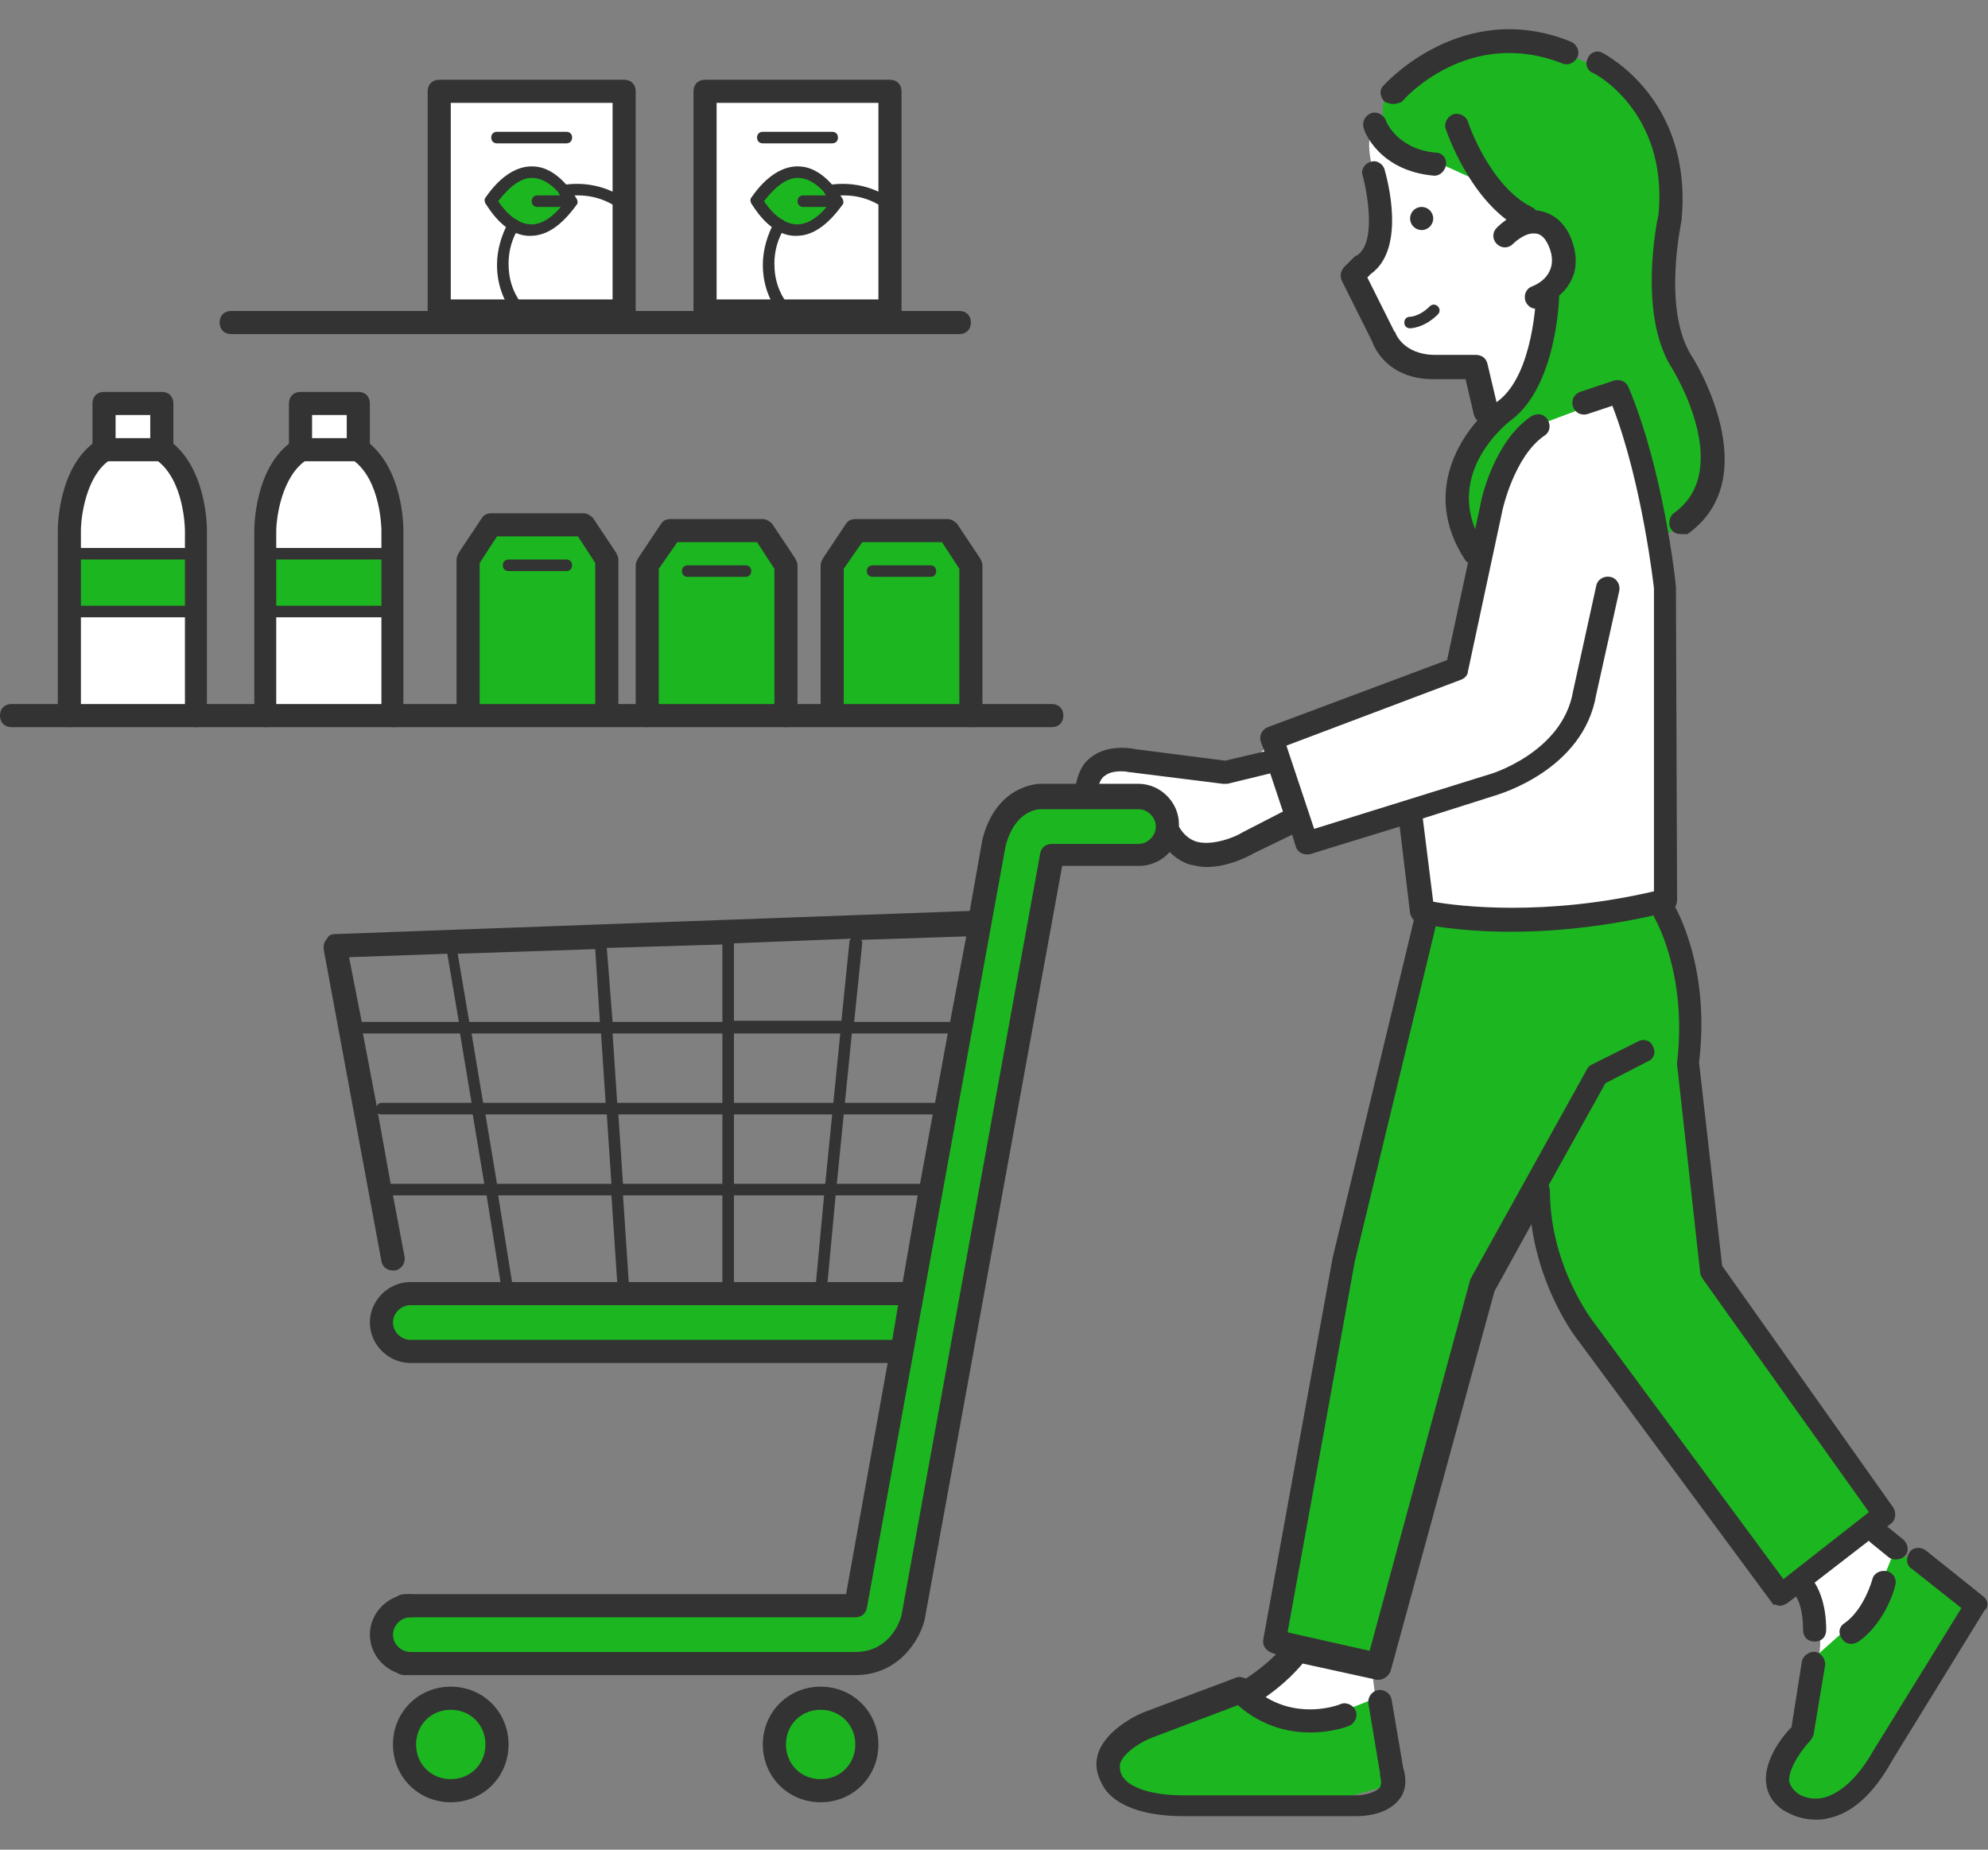 <?xml version="1.0" encoding="utf-8"?>
<!-- Generator: Adobe Illustrator 26.1.0, SVG Export Plug-In . SVG Version: 6.00 Build 0)  -->
<svg version="1.1" id="レイヤー_1" xmlns="http://www.w3.org/2000/svg" xmlns:xlink="http://www.w3.org/1999/xlink" x="0px"
	 y="0px" viewBox="0 0 172 160" style="enable-background:new 0 0 172 160;" xml:space="preserve">
<rect x="0" y="0" width="172" height="160" fill="#808080" stroke="none"/>
<style type="text/css">
	.st0{fill:#FFFFFF;}
	.st1{fill:#1CB720;}
	.st2{fill:#333333;}
</style>
<g>
	<rect x="37.6" y="7.9" class="st0" width="15.8" height="19.6"/>
</g>
<g>
	<rect x="60.5" y="7.9" class="st0" width="15.8" height="19.6"/>
</g>
<path class="st0" d="M6,61.4v-17c0,0,0.4-3.9,3-5.6v-4h5v4c0,0,4.2,1.2,3,9.1v13.5H6z"/>
<path class="st0" d="M23.2,61.4v-17c0,0,0.4-3.9,3-5.6v-4h5v4c0,0,4.2,1.2,3,9.1v13.5H23.2z"/>
<path class="st0" d="M111.2,141.7c0,0-0.4,4.3-3.2,5.2c0,0,6.4,2.5,11,0l-0.4-3.3L111.2,141.7z"/>
<path class="st0" d="M156,136.3c0,0,1.9,3.7,1.4,6.8c0,0,6.3-4.3,7.3-8.5l-3.1-2.6L156,136.3z"/>
<path class="st0" d="M143.5,78c0,0-14.5,3.6-19.5,0.9l-1-8.1l-9.5,2l-1.1-1.9l-6.5,2.9c0,0-3.6,0.5-4.9-1.9l-0.6-1.9l-6-0.9
	c0,0-0.6-4.1,4.6-3l6.9,1.7l3.4-2.9l1.4-1.6l15.6-4.6l1.4-10.6l1-11.7l-0.1-5l-4.5,1.2l-3.6-2.3l-2.3-6.4c0,0,1.9-3.9,1.2-7.6
	c0,0-1.9-3.9-0.3-5.7l14.5,2l6.9,14.3l-0.6,6.9c0,0,4.4,13.6,4.2,19.4L143.5,78z"/>
<path class="st1" d="M124,78.9l-8,33l-5.4,29.7l8,2l9.4-32.7l5-9l2,10l4,5l15,20l9-6l-15-22l-2-20l-1-7l-2-4
	C143,77.9,133,78.9,124,78.9z"/>
<polygon class="st1" points="104.3,146.9 98,149.9 95,152.9 99.6,155.6 115,155.9 120.6,154.3 119,146.9 114,148.9 108,146.9 "/>
<polygon class="st1" points="164,133.9 162,138.9 157.4,143 157,144.9 155,150.9 153.9,155.8 159,156.9 164,148.9 170,138.9 "/>
<polygon class="st1" points="35,138.9 33,140.9 35,143.9 76,143.9 79,141.9 79,136.9 91,73.9 99,73.9 101,71.9 99,68.9 90,68.9 
	87,70.9 74,137.9 "/>
<polygon class="st1" points="79.6,116.5 35,116.9 33,114.9 34,112.9 78.5,112.5 "/>
<rect x="6" y="47.9" class="st1" width="11" height="5"/>
<rect x="23" y="47.9" class="st1" width="11" height="5"/>
<path class="st1" d="M121.5,7.1l3-2.1l4.5-1.5l5,0.3l6,3l3.7,5l0.3,5l0,5.6l0,5.4l1,4l3.1,7l-0.6,5.7l-4.5,2.3l-2-13l-8,3l-3,2
	l-2.3,9.3l-1.7-4.3l1.4-5.3l4.9-6l1.4-5.3l1.3-3.5v-4l-3-1l-4-3l-7.5-3.4C120.5,12.5,118,8.3,121.5,7.1z"/>
<path class="st2" d="M128.5,36.6c-0.5,0-0.9-0.3-1-0.8l-0.7-3h-2.8c-3.9,0-5.1-2.7-5.3-3.3l-2.6-5.2c-0.2-0.4-0.1-0.9,0.2-1.2
	l0.9-0.9c0,0,0.1-0.1,0.2-0.1c1.7-1.1,0.9-5.4,0.5-6.9c-0.2-0.5,0.2-1.1,0.7-1.2c0.5-0.2,1.1,0.2,1.2,0.7c0.2,0.7,1.9,6.8-1.2,9
	l-0.3,0.3l2.3,4.6c0,0,0,0.1,0.1,0.1c0,0.1,0.7,2,3.5,2h3.5c0.5,0,0.9,0.3,1,0.8l0.9,3.8c0.1,0.5-0.2,1.1-0.7,1.2
	C128.7,36.6,128.6,36.6,128.5,36.6z"/>
<path class="st2" d="M124.1,15.2C124.1,15.2,124,15.2,124.1,15.2c-4.8-0.4-6.1-3.9-6.1-4.1c-0.2-0.5,0.1-1.1,0.6-1.3
	c0.5-0.2,1.1,0.1,1.3,0.6c0,0.1,1,2.5,4.3,2.8c0.6,0,1,0.5,0.9,1.1C125,14.8,124.6,15.2,124.1,15.2z"/>
<path class="st2" d="M132.9,26.7c-0.4,0-0.7-0.2-0.9-0.6c-0.2-0.5,0-1.1,0.5-1.3c1-0.4,1.5-1,1.7-1.7c0.3-1.1-0.4-2.2-0.4-2.2
	c-0.4-0.7-0.9-0.7-1-0.7c-0.8-0.1-1.7,0.7-1.9,0.9c-0.4,0.4-1,0.4-1.4,0s-0.4-1,0-1.4c0.2-0.2,1.7-1.7,3.5-1.5
	c0.7,0.1,1.7,0.4,2.5,1.6c0.1,0.1,1.2,1.9,0.7,3.8c-0.4,1.3-1.3,2.2-2.8,2.9C133.2,26.7,133.1,26.7,132.9,26.7z"/>
<path class="st2" d="M127.6,48.9c-0.3,0-0.6-0.2-0.8-0.4c-4.1-6.2,0-11.7,2.8-13.8c3.1-2.3,3.3-9.1,3.3-9.2c0-0.5,0.5-1,1-1
	c0,0,0,0,0,0c0.6,0,1,0.5,1,1c0,0.3-0.2,7.8-4.1,10.8c-0.3,0.2-6.4,4.9-2.3,11.1c0.3,0.5,0.2,1.1-0.3,1.4
	C128,48.8,127.8,48.9,127.6,48.9z"/>
<path class="st2" d="M120.5,9c-0.2,0-0.5-0.1-0.7-0.2c-0.4-0.4-0.5-1-0.1-1.4c0.1-0.1,6.8-7.6,16.2-3.8c0.5,0.2,0.8,0.8,0.6,1.3
	c-0.2,0.5-0.8,0.8-1.3,0.6c-8.1-3.2-13.7,3-13.9,3.3C121.1,8.9,120.8,9,120.5,9z"/>
<path class="st2" d="M145.4,46.2c-0.3,0-0.6-0.1-0.8-0.4c-0.3-0.4-0.2-1.1,0.2-1.4c5.4-3.8-0.2-12.7-0.3-12.8
	c-2.7-4.6-1.2-12.2-1-13.1c0.8-8.9-5.6-12.2-5.7-12.2c-0.5-0.2-0.7-0.8-0.4-1.3c0.2-0.5,0.8-0.7,1.3-0.4c0.3,0.2,7.7,4,6.8,14.3
	c0,0,0,0.1,0,0.1c0,0.1-1.7,7.6,0.8,11.7c0.3,0.4,6.6,10.6-0.3,15.5C145.8,46.2,145.6,46.2,145.4,46.2z M144.5,18.6L144.5,18.6
	L144.5,18.6z"/>
<path class="st2" d="M164,134.9c-0.2,0-0.5-0.1-0.6-0.2l-1.6-1.3c-0.4-0.4-0.5-1-0.1-1.4c0.4-0.4,1-0.5,1.4-0.1l1.6,1.3
	c0.4,0.4,0.5,1,0.1,1.4C164.6,134.8,164.3,134.9,164,134.9z"/>
<g>
	<path class="st2" d="M153.9,138.9c0,0,0.1,0,0.1,0c0.2,0,0.4-0.1,0.6-0.2l0.8-0.6c0.3,0.5,0.6,1.4,0.6,2.9c0,0.6,0.4,1,1,1
		s1-0.4,1-1c0-2-0.5-3.3-1-4.1l6.6-5.1c0.4-0.3,0.5-0.9,0.2-1.4L149,109.5l-2-17.6c1-8.2-2-13.3-2.1-13.5c-0.3-0.5-0.9-0.6-1.4-0.3
		c-0.5,0.3-0.6,0.9-0.3,1.4c0,0,2.8,4.8,1.9,12.4c0,0.1,0,0.2,0,0.2l2,18c0,0.2,0.1,0.3,0.2,0.5l14.4,20.2l-7.4,5.8l-16.4-22.2
		c0,0-3.8-4.8-3.8-11.4c0-0.2-0.1-0.3-0.1-0.5l4.9-8.8l3.7-1.9c0.5-0.2,0.7-0.8,0.4-1.3c-0.2-0.5-0.8-0.7-1.3-0.4l-4,2
		c-0.2,0.1-0.3,0.2-0.4,0.4l-10,18c0,0.1-0.1,0.1-0.1,0.2l-8.7,32.1l-7.1-1.6l5.8-32l7-29c0.1-0.5-0.2-1.1-0.7-1.2
		c-0.5-0.1-1.1,0.2-1.2,0.7l-7,29.1l-6,33c-0.1,0.5,0.2,1,0.8,1.2l0.3,0.1c-0.6,0.6-1.4,1.3-2.6,2.1c-0.3-0.1-0.6-0.2-0.8-0.1l-8,3
		c-0.3,0.1-3.3,1.4-4,3.6c-0.3,1-0.1,1.9,0.5,2.9c0.3,0.5,1.7,2.5,6.9,2.5h15c0.3,0,2.6,0,3.7-1.5c0.4-0.5,0.7-1.4,0.3-2.7l-1-5.9
		c-0.1-0.5-0.6-0.9-1.2-0.8c-0.5,0.1-0.9,0.6-0.8,1.2l1,6c0,0.1,0,0.1,0,0.2c0.2,0.7,0,0.9,0,1c-0.4,0.5-1.5,0.7-2,0.7h-15
		c-4.1,0-5.1-1.4-5.1-1.4c0,0,0-0.1-0.1-0.1c-0.4-0.6-0.3-1-0.3-1.2c0.3-1.1,2.2-2.1,2.8-2.3l7.4-2.8c4.3,3.8,9.4,1.9,9.6,1.8
		c0.5-0.2,0.8-0.8,0.6-1.3c-0.2-0.5-0.8-0.8-1.3-0.6c-0.2,0.1-3.4,1.3-6.5-0.6c1.7-1.2,2.7-2.3,3.2-2.9l6.4,1.4c0.1,0,0.1,0,0.2,0
		c0.4,0,0.8-0.3,1-0.7l9-32.9l3.2-5.8c0.8,5.9,3.9,9.9,4,10l17,23C153.4,138.7,153.6,138.8,153.9,138.9z"/>
	<path class="st2" d="M163.2,135.9c-0.5-0.1-1.1,0.2-1.2,0.7c0,0-0.7,2.6-2.4,3.8c-0.5,0.3-0.6,0.9-0.2,1.4c0.2,0.3,0.5,0.4,0.8,0.4
		c0.2,0,0.4-0.1,0.6-0.2c2.4-1.7,3.2-4.8,3.2-5C164.1,136.6,163.8,136,163.2,135.9z"/>
	<path class="st2" d="M171.6,138.1l-5-4c-0.4-0.3-1.1-0.3-1.4,0.2c-0.3,0.4-0.3,1.1,0.2,1.4l4.3,3.4l-7.6,12.3
		c-1.3,2.3-2.8,3.7-4.3,4.1c-1.3,0.3-2.2-0.3-2.3-0.4c-0.5-0.4-0.6-0.7-0.7-1c-0.1-1.2,1.3-3,1.8-3.5c0.1-0.1,0.2-0.3,0.3-0.5l1-6
		c0.1-0.5-0.3-1.1-0.8-1.2c-0.5-0.1-1.1,0.3-1.2,0.8l-0.9,5.7c-0.7,0.7-2.4,2.8-2.2,4.8c0.1,1,0.6,1.8,1.5,2.4
		c0.1,0,1.1,0.8,2.8,0.8c0.3,0,0.7,0,1-0.1c2.1-0.4,4-2.1,5.6-5l8-13C172.1,139,172,138.4,171.6,138.1z"/>
</g>
<path class="st2" d="M35.5,144.9c-1.9,0-3.5-1.6-3.5-3.5s1.6-3.5,3.5-3.5c0.6,0,1,0.4,1,1s-0.4,1-1,1c-0.8,0-1.5,0.7-1.5,1.5
	s0.7,1.5,1.5,1.5c0.6,0,1,0.4,1,1S36.1,144.9,35.5,144.9z"/>
<g>
	<circle class="st1" cx="39" cy="150.9" r="4"/>
	<path class="st2" d="M39,155.9c-2.8,0-5-2.2-5-5s2.2-5,5-5s5,2.2,5,5S41.8,155.9,39,155.9z M39,147.9c-1.7,0-3,1.3-3,3s1.3,3,3,3
		s3-1.3,3-3S40.7,147.9,39,147.9z"/>
</g>
<g>
	<circle class="st1" cx="71" cy="150.9" r="4"/>
	<path class="st2" d="M71,155.9c-2.8,0-5-2.2-5-5s2.2-5,5-5s5,2.2,5,5S73.8,155.9,71,155.9z M71,147.9c-1.7,0-3,1.3-3,3s1.3,3,3,3
		s3-1.3,3-3S72.7,147.9,71,147.9z"/>
</g>
<path class="st2" d="M145,50.8c0-0.4-1.1-10.2-4.1-17.3c-0.2-0.5-0.7-0.7-1.2-0.6l-3,1c-0.5,0.2-0.8,0.7-0.6,1.3
	c0.2,0.5,0.7,0.8,1.3,0.6l2.1-0.7c2.6,6.7,3.6,15.8,3.6,15.8v26.2c-9.4,2.2-16.9,1.3-19.1,0.9l-0.9-7.2l6.3-2
	c0.3-0.1,7.6-2.2,8.7-8.7l2-9c0.1-0.5-0.2-1.1-0.8-1.2c-0.5-0.1-1.1,0.2-1.2,0.8l-2,9.1c-0.9,5.3-7.2,7.2-7.3,7.2l-15.1,4.7
	l-2.4-7.2l15.1-5.7c0.3-0.1,0.6-0.4,0.6-0.7l3-14c0,0,1-4.6,3.6-6.4c0.5-0.3,0.6-0.9,0.3-1.4c-0.3-0.5-0.9-0.6-1.4-0.3
	c-3.3,2.2-4.4,7.4-4.4,7.6l-2.9,13.5l-15.5,5.8c-0.5,0.2-0.8,0.7-0.6,1.3l0.3,0.8l-3.4,0.8l-7.8-1c-0.4-0.1-2.4-0.4-3.8,0.7
	c-0.7,0.5-1.1,1.3-1.3,2.3H90c-0.2,0-3.8,0.1-5,4.8l-1.1,6.2l-54.9,2c-0.3,0-0.6,0.1-0.7,0.4C28,81.5,28,81.8,28,82.1l5,27
	c0.1,0.5,0.5,0.8,1,0.8c0.1,0,0.1,0,0.2,0c0.5-0.1,0.9-0.6,0.8-1.2l-1-5.3h8.1l1.2,7.5h-7.8c-1.9,0-3.5,1.6-3.5,3.5s1.6,3.5,3.5,3.5
	h41.3l-3.6,20H35c-0.6,0-1,0.4-1,1s0.4,1,1,1h39c0.5,0,0.9-0.3,1-0.8l12-65.9c0.8-3.1,2.8-3.2,3-3.2h8.5c0.8,0,1.5,0.7,1.5,1.5
	s-0.7,1.5-1.5,1.5H91c-0.5,0-0.9,0.3-1,0.8l-12,65.9c0,0.1-0.8,3.2-4,3.2H35c-0.6,0-1,0.4-1,1s0.4,1,1,1h39c3.8,0,5.6-3.1,6-4.8
	l11.9-65.2h6.7c1,0,2-0.5,2.6-1.2c0.5,0.5,1.1,0.9,1.8,1.1c0.5,0.1,0.9,0.2,1.4,0.2c2.1,0,4.1-1.2,4.1-1.2l3.3-1.6l0.3,1
	c0.1,0.4,0.5,0.7,0.9,0.7c0.1,0,0.2,0,0.3,0l7.8-2.4L122,79c0.1,0.4,0.4,0.8,0.8,0.9c0.2,0,3.2,0.7,7.9,0.7c3.6,0,8.3-0.4,13.6-1.7
	c0.4-0.1,0.8-0.5,0.8-1L145,50.8z M63.5,81.6l10.1-0.4c0,0.1-0.1,0.1-0.1,0.2l-0.7,6.9h-9.3V81.6z M63.5,89.4h9.2l-0.6,6h-8.6V89.4z
	 M63.5,96.4H72l-0.6,6h-7.9V96.4z M63.5,103.4h7.8l-0.7,7.5h-7.1V103.4z M62.5,81.7v6.7H53L52.5,82L62.5,81.7z M53.9,102.4l-0.4-6h9
	v6H53.9z M62.5,103.4v7.5h-8.1l-0.5-7.5H62.5z M53.4,95.4l-0.4-6h9.5v6H53.4z M52.4,95.4H41.8l-1-6H52L52.4,95.4z M51.5,82.1
	l0.4,6.3H40.6l-1-5.9L51.5,82.1z M30.2,82.8l8.5-0.3l1,5.9h-8.4L30.2,82.8z M31.4,89.4h8.4l1,6H33c-0.2,0-0.3,0.1-0.4,0.3L31.4,89.4
	z M33.8,102.4l-1.1-6.1c0.1,0.1,0.2,0.1,0.3,0.1h7.9l1,6H33.8z M42,96.4h10.5l0.4,6h-9.9L42,96.4z M43.1,103.4h9.8l0.5,7.5h-9.1
	L43.1,103.4z M77.2,115.9c-0.1,0-0.1,0-0.2,0H35.5c-0.8,0-1.5-0.7-1.5-1.5s0.7-1.5,1.5-1.5h42.2L77.2,115.9z M78.1,110.9h-6.5
	l0.7-7.5h7.1L78.1,110.9z M79.6,102.4h-7.2l0.6-6h7.7L79.6,102.4z M80.9,95.4h-7.8l0.6-6H82L80.9,95.4z M82.2,88.4h-8.3l0.7-6.8
	c0-0.1,0-0.2-0.1-0.3l9.1-0.3L82.2,88.4z M107.5,72c-0.6,0.4-2.6,1.2-4,0.8c-0.6-0.2-1.1-0.6-1.5-1.3c0-0.1,0-0.1,0-0.2
	c0-1.9-1.6-3.5-3.5-3.5h-3.4c0.1-0.3,0.3-0.6,0.5-0.7c0.6-0.5,1.8-0.4,2.1-0.3c0,0,0.1,0,0.1,0l8,1c0.1,0,0.2,0,0.4,0l3.7-0.9
	l1.1,3.3L107.5,72z"/>
<path class="st2" d="M14,39.9H9c-0.6,0-1-0.4-1-1v-4c0-0.6,0.4-1,1-1h5c0.6,0,1,0.4,1,1v4C15,39.4,14.6,39.9,14,39.9z M10,37.9h3v-2
	h-3V37.9z"/>
<path class="st2" d="M6,62.9c-0.6,0-1-0.4-1-1v-16c0-0.2,0-5.6,3.4-7.8c0.5-0.3,1.1-0.2,1.4,0.3c0.3,0.5,0.2,1.1-0.3,1.4
	C7.5,41.1,7,44.6,7,45.9v16C7,62.4,6.6,62.9,6,62.9z"/>
<path class="st2" d="M17,62.9c-0.6,0-1-0.4-1-1v-16c0,0,0-4.5-2.6-6.2c-0.5-0.3-0.6-0.9-0.3-1.4c0.3-0.5,0.9-0.6,1.4-0.3
	c3.4,2.3,3.4,7.6,3.4,7.8v16C18,62.4,17.6,62.9,17,62.9z"/>
<path class="st2" d="M16,48.4H6c-0.3,0-0.5-0.2-0.5-0.5s0.2-0.5,0.5-0.5h10c0.3,0,0.5,0.2,0.5,0.5S16.3,48.4,16,48.4z"/>
<path class="st2" d="M16,53.4H6c-0.3,0-0.5-0.2-0.5-0.5s0.2-0.5,0.5-0.5h10c0.3,0,0.5,0.2,0.5,0.5S16.3,53.4,16,53.4z"/>
<path class="st2" d="M31,39.9h-5c-0.6,0-1-0.4-1-1v-4c0-0.6,0.4-1,1-1h5c0.6,0,1,0.4,1,1v4C32,39.4,31.6,39.9,31,39.9z M27,37.9h3
	v-2h-3V37.9z"/>
<path class="st2" d="M23,62.9c-0.6,0-1-0.4-1-1v-16c0-0.2,0-5.6,3.4-7.8c0.5-0.3,1.1-0.2,1.4,0.3s0.2,1.1-0.3,1.4
	c-2.1,1.4-2.6,4.9-2.6,6.2v16C24,62.4,23.6,62.9,23,62.9z"/>
<path class="st2" d="M34,62.9c-0.6,0-1-0.4-1-1v-16c0,0,0-4.5-2.6-6.2c-0.5-0.3-0.6-0.9-0.3-1.4c0.3-0.5,0.9-0.6,1.4-0.3
	c3.4,2.3,3.4,7.6,3.4,7.8v16C35,62.4,34.6,62.9,34,62.9z"/>
<path class="st2" d="M33,48.4H23c-0.3,0-0.5-0.2-0.5-0.5s0.2-0.5,0.5-0.5h10c0.3,0,0.5,0.2,0.5,0.5S33.3,48.4,33,48.4z"/>
<path class="st2" d="M33,53.4H23c-0.3,0-0.5-0.2-0.5-0.5s0.2-0.5,0.5-0.5h10c0.3,0,0.5,0.2,0.5,0.5S33.3,53.4,33,53.4z"/>
<g>
	<polyline class="st1" points="40.5,61.4 40.5,48.4 42.5,45.4 50.5,45.4 52.5,48.4 52.5,61.4 	"/>
	<path class="st2" d="M52.5,62.4c-0.6,0-1-0.4-1-1V48.7L50,46.4H43l-1.5,2.3v12.7c0,0.6-0.4,1-1,1s-1-0.4-1-1v-13
		c0-0.2,0.1-0.4,0.2-0.6l2-3c0.2-0.3,0.5-0.4,0.8-0.4h8c0.3,0,0.6,0.2,0.8,0.4l2,3c0.1,0.2,0.2,0.4,0.2,0.6v13
		C53.5,61.9,53.1,62.4,52.5,62.4z"/>
</g>
<path class="st2" d="M49,49.4h-5c-0.3,0-0.5-0.2-0.5-0.5s0.2-0.5,0.5-0.5h5c0.3,0,0.5,0.2,0.5,0.5S49.3,49.4,49,49.4z"/>
<g>
	<polyline class="st1" points="56,61.9 56,48.9 58,45.9 66,45.9 68,48.9 68,61.9 	"/>
	<path class="st2" d="M68,62.9c-0.6,0-1-0.4-1-1V49.2l-1.5-2.3h-6.9L57,49.2v12.7c0,0.6-0.4,1-1,1s-1-0.4-1-1v-13
		c0-0.2,0.1-0.4,0.2-0.6l2-3c0.2-0.3,0.5-0.4,0.8-0.4h8c0.3,0,0.6,0.2,0.8,0.4l2,3c0.1,0.2,0.2,0.4,0.2,0.6v13
		C69,62.4,68.6,62.9,68,62.9z"/>
</g>
<path class="st2" d="M64.5,49.9h-5c-0.3,0-0.5-0.2-0.5-0.5s0.2-0.5,0.5-0.5h5c0.3,0,0.5,0.2,0.5,0.5S64.8,49.9,64.5,49.9z"/>
<g>
	<polyline class="st1" points="72,60.9 72,48.9 74,45.9 82,45.9 84,48.9 84,61.9 	"/>
	<path class="st2" d="M84,62.9c-0.6,0-1-0.4-1-1V49.2l-1.5-2.3h-6.9L73,49.2v11.7c0,0.6-0.4,1-1,1s-1-0.4-1-1v-12
		c0-0.2,0.1-0.4,0.2-0.6l2-3c0.2-0.3,0.5-0.4,0.8-0.4h8c0.3,0,0.6,0.2,0.8,0.4l2,3c0.1,0.2,0.2,0.4,0.2,0.6v13
		C85,62.4,84.6,62.9,84,62.9z"/>
</g>
<path class="st2" d="M80.5,49.9h-5c-0.3,0-0.5-0.2-0.5-0.5s0.2-0.5,0.5-0.5h5c0.3,0,0.5,0.2,0.5,0.5S80.8,49.9,80.5,49.9z"/>
<path class="st2" d="M83,28.9H20c-0.6,0-1-0.4-1-1s0.4-1,1-1h63c0.6,0,1,0.4,1,1S83.6,28.9,83,28.9z"/>
<path class="st2" d="M54,27.9H38c-0.6,0-1-0.4-1-1v-19c0-0.6,0.4-1,1-1h16c0.6,0,1,0.4,1,1v19C55,27.4,54.6,27.9,54,27.9z M39,25.9
	h14v-17H39V25.9z"/>
<path class="st2" d="M49,12.4h-6c-0.3,0-0.5-0.2-0.5-0.5s0.2-0.5,0.5-0.5h6c0.3,0,0.5,0.2,0.5,0.5S49.3,12.4,49,12.4z"/>
<g>
	<path class="st1" d="M49.5,17.4c0,0-3-5.6-7,0C42.5,17.4,45.5,23,49.5,17.4z"/>
	<path class="st2" d="M45.9,20.4c-0.1,0-0.1,0-0.2,0c-2.2-0.1-3.6-2.7-3.7-2.8c-0.1-0.2-0.1-0.4,0-0.5c1.3-1.9,2.8-2.8,4.2-2.7
		c2.2,0.1,3.6,2.7,3.7,2.8c0.1,0.2,0.1,0.4,0,0.5C48.6,19.5,47.3,20.4,45.9,20.4z M43.1,17.4c0.4,0.6,1.4,1.9,2.7,2
		c1,0.1,2.1-0.6,3.1-2c-0.4-0.6-1.4-1.9-2.7-2C45.2,15.3,44.2,16,43.1,17.4z"/>
</g>
<path class="st2" d="M53.9,18.2c-0.1,0-0.2,0-0.3-0.1c-1.3-1-3-1.4-4.7-1.1c-0.3,0.1-0.5-0.1-0.6-0.4s0.1-0.5,0.4-0.6
	c1.9-0.3,3.9,0.1,5.5,1.3c0.2,0.2,0.3,0.5,0.1,0.7C54.2,18.1,54.1,18.2,53.9,18.2z"/>
<path class="st2" d="M44.9,27.4c-0.1,0-0.3-0.1-0.4-0.2c-1-1.2-1.5-2.7-1.5-4.3c0-1.3,0.4-2.6,1-3.7c0.1-0.2,0.5-0.3,0.7-0.2
	c0.2,0.1,0.3,0.5,0.2,0.7c-0.6,0.9-0.9,2-0.9,3.1c0,1.4,0.4,2.6,1.3,3.7c0.2,0.2,0.1,0.5-0.1,0.7C45.1,27.4,45,27.4,44.9,27.4z"/>
<circle class="st2" cx="123" cy="18.9" r="1"/>
<path class="st2" d="M122,28.4c-0.3,0-0.5-0.2-0.5-0.5c0-0.3,0.2-0.5,0.5-0.5c0,0,0.8,0,1.7-0.9c0.2-0.2,0.5-0.2,0.7,0
	s0.2,0.5,0,0.7C123.2,28.4,122,28.4,122,28.4z"/>
<path class="st2" d="M48.5,17.9h-2c-0.3,0-0.5-0.2-0.5-0.5s0.2-0.5,0.5-0.5h2c0.3,0,0.5,0.2,0.5,0.5S48.8,17.9,48.5,17.9z"/>
<path class="st2" d="M77,27.9H61c-0.6,0-1-0.4-1-1v-19c0-0.6,0.4-1,1-1h16c0.6,0,1,0.4,1,1v19C78,27.4,77.6,27.9,77,27.9z M62,25.9
	h14v-17H62V25.9z"/>
<path class="st2" d="M72,12.4h-6c-0.3,0-0.5-0.2-0.5-0.5s0.2-0.5,0.5-0.5h6c0.3,0,0.5,0.2,0.5,0.5S72.3,12.4,72,12.4z"/>
<g>
	<path class="st1" d="M72.5,17.4c0,0-3-5.6-7,0C65.5,17.4,68.5,23,72.5,17.4z"/>
	<path class="st2" d="M68.9,20.4c-0.1,0-0.1,0-0.2,0c-2.2-0.1-3.6-2.7-3.7-2.8c-0.1-0.2-0.1-0.4,0-0.5c1.3-1.9,2.8-2.8,4.2-2.7
		c2.2,0.1,3.6,2.7,3.7,2.8c0.1,0.2,0.1,0.4,0,0.5C71.6,19.5,70.3,20.4,68.9,20.4z M66.1,17.4c0.4,0.6,1.4,1.9,2.7,2
		c1,0.1,2.1-0.6,3.1-2c-0.4-0.6-1.4-1.9-2.7-2C68.2,15.3,67.2,16,66.1,17.4z"/>
</g>
<path class="st2" d="M76.9,18.2c-0.1,0-0.2,0-0.3-0.1c-1.3-1-3-1.4-4.7-1.1c-0.3,0.1-0.5-0.1-0.6-0.4s0.1-0.5,0.4-0.6
	c1.9-0.3,3.9,0.1,5.5,1.3c0.2,0.2,0.3,0.5,0.1,0.7C77.2,18.1,77.1,18.2,76.9,18.2z"/>
<path class="st2" d="M67.9,27.4c-0.1,0-0.3-0.1-0.4-0.2c-1-1.2-1.5-2.7-1.5-4.3c0-1.3,0.4-2.6,1-3.7c0.1-0.2,0.5-0.3,0.7-0.2
	c0.2,0.1,0.3,0.5,0.2,0.7c-0.6,0.9-0.9,2-0.9,3.1c0,1.4,0.4,2.6,1.3,3.7c0.2,0.2,0.1,0.5-0.1,0.7C68.1,27.4,68,27.4,67.9,27.4z"/>
<path class="st2" d="M71.5,17.9h-2c-0.3,0-0.5-0.2-0.5-0.5s0.2-0.5,0.5-0.5h2c0.3,0,0.5,0.2,0.5,0.5S71.8,17.9,71.5,17.9z"/>
<path class="st2" d="M132,19.9c-0.1,0-0.3,0-0.4-0.1c-4.3-2.2-6.4-8.3-6.5-8.6c-0.2-0.5,0.1-1.1,0.6-1.3c0.5-0.2,1.1,0.1,1.3,0.6
	c0,0.1,1.9,5.6,5.5,7.4c0.5,0.2,0.7,0.8,0.4,1.3C132.7,19.7,132.4,19.9,132,19.9z"/>
<path class="st2" d="M91,62.9H1c-0.6,0-1-0.4-1-1s0.4-1,1-1h90c0.6,0,1,0.4,1,1S91.6,62.9,91,62.9z"/>
</svg>
